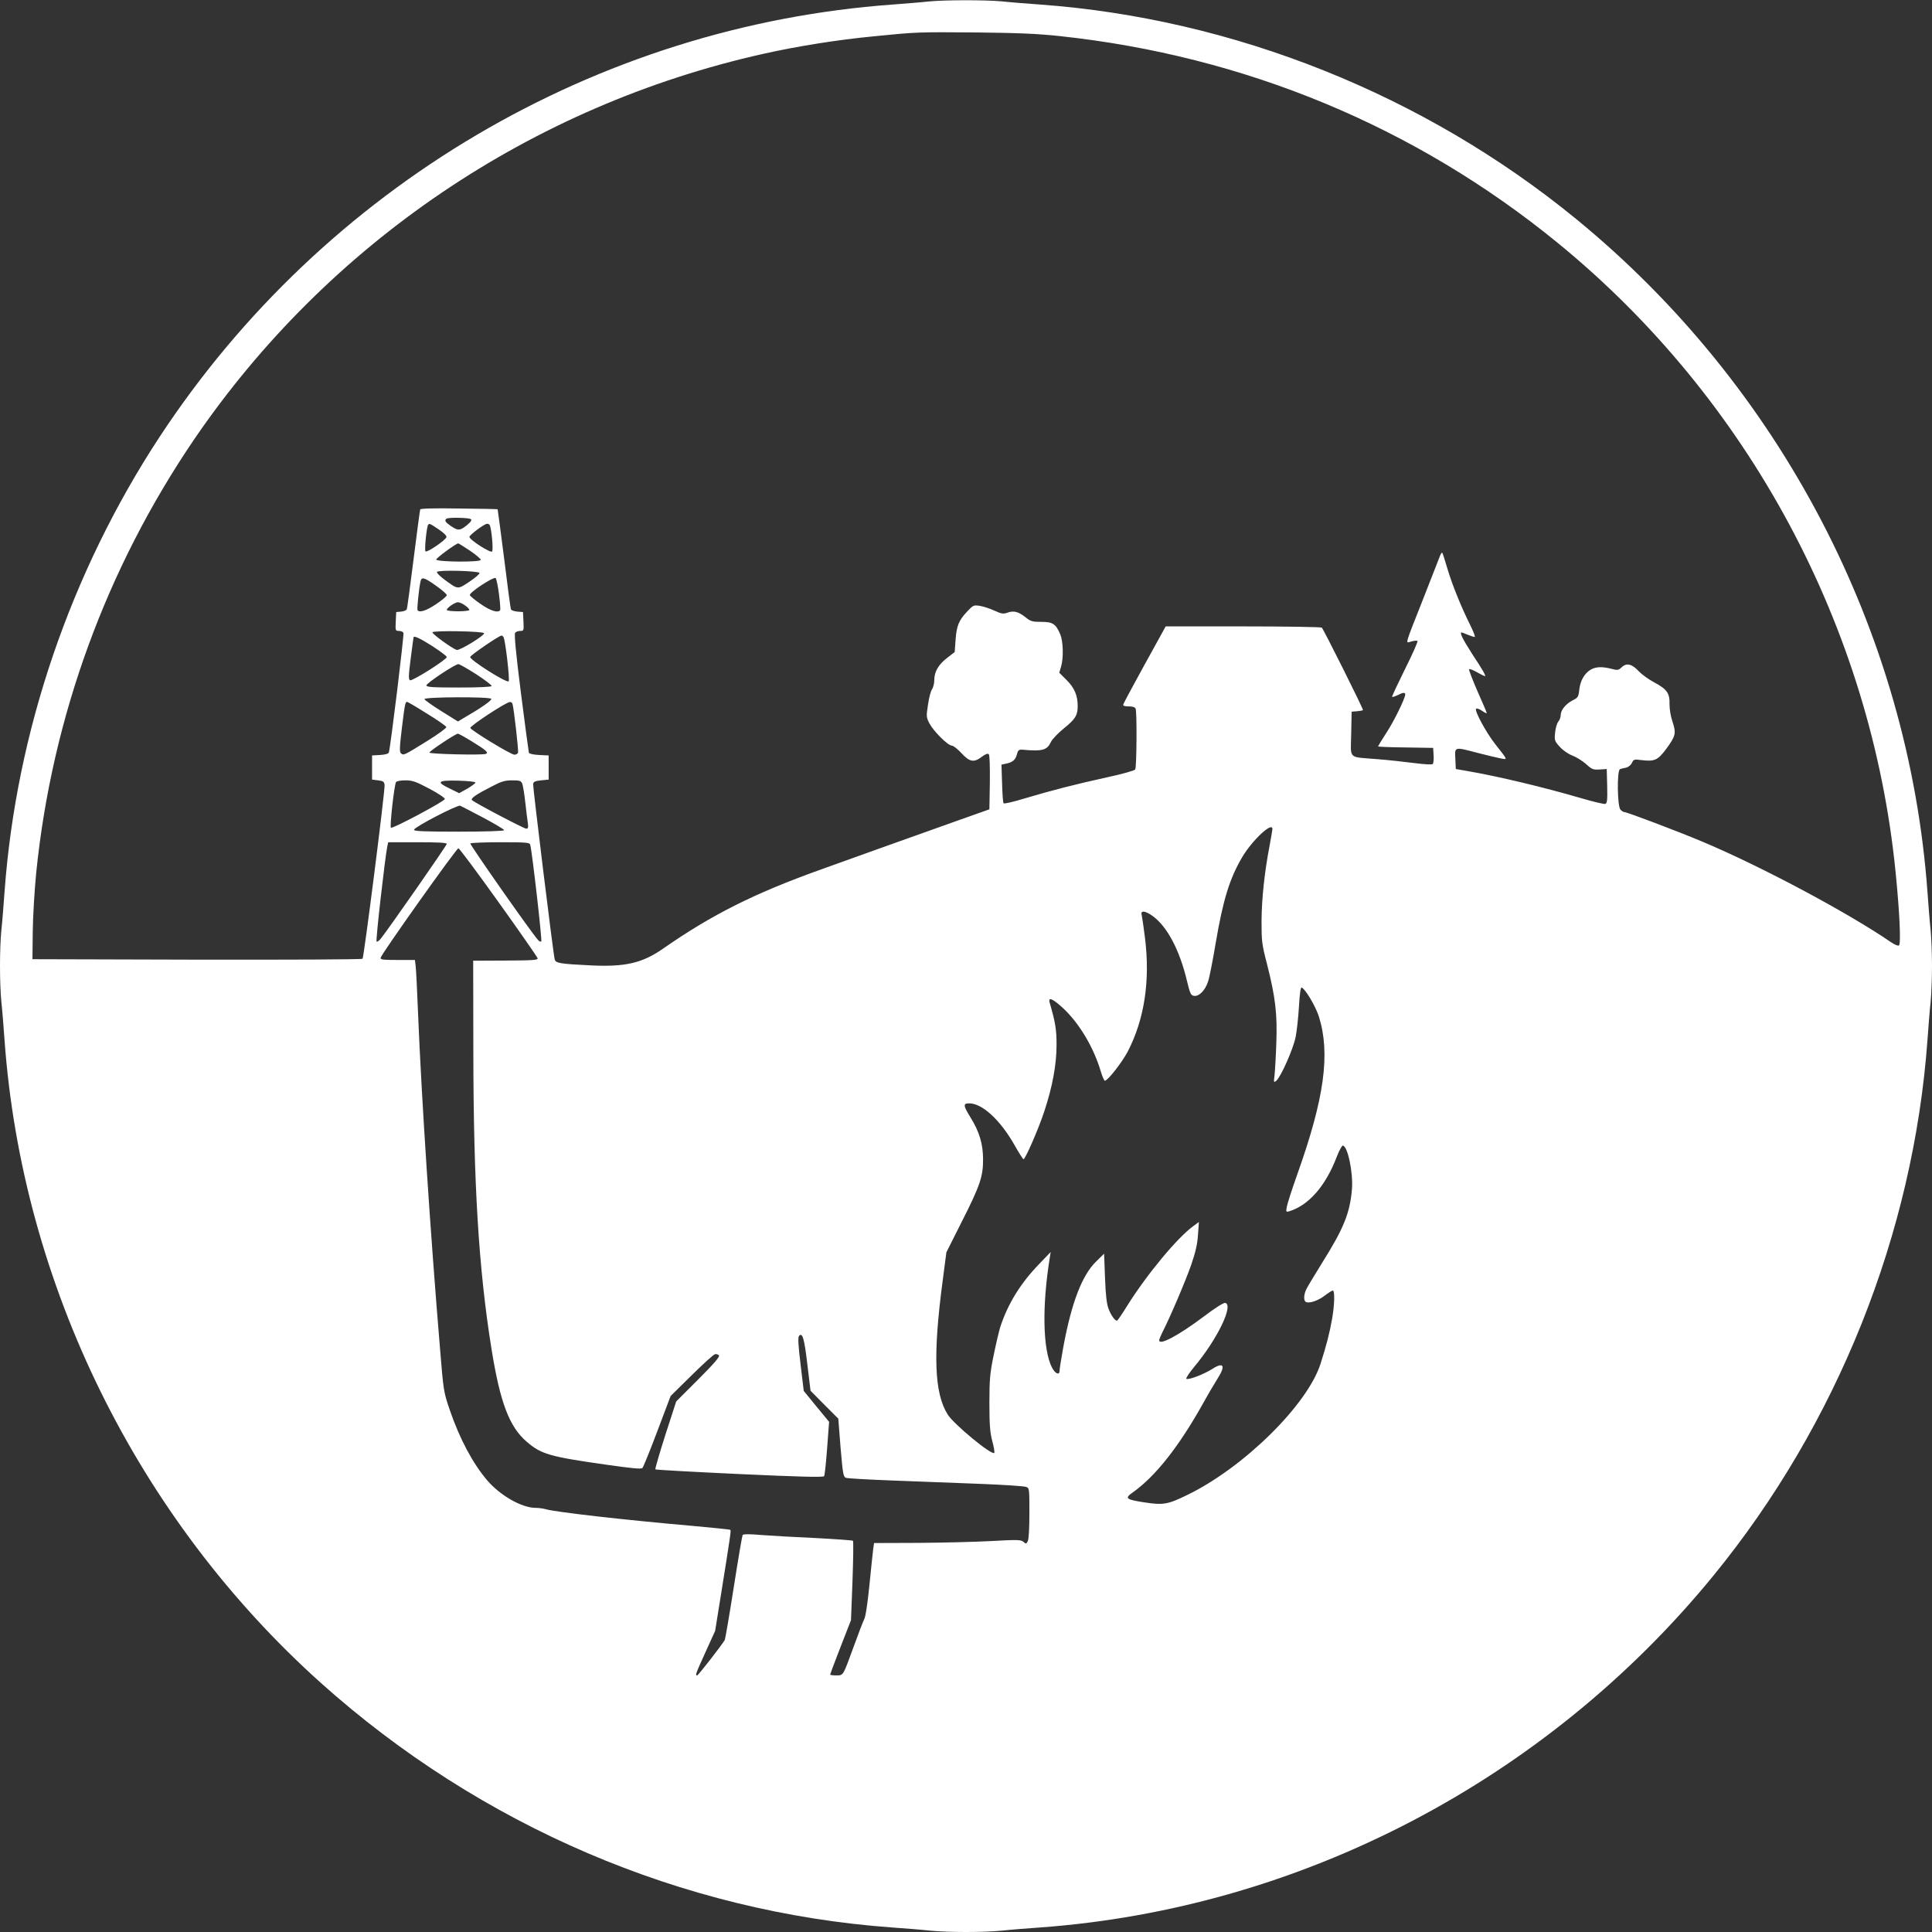 <?xml version="1.0" standalone="no"?>
<!DOCTYPE svg PUBLIC "-//W3C//DTD SVG 20010904//EN"
 "http://www.w3.org/TR/2001/REC-SVG-20010904/DTD/svg10.dtd">
<svg version="1.0" xmlns="http://www.w3.org/2000/svg"
 width="1280pt" height="1280pt" viewBox="0 0 1280 1280"
 preserveAspectRatio="xMidYMid meet">
<rect x="0" y="0" width="1280" height="1280" fill="#333333" stroke="none"/>
<g transform="translate(0,1280) scale(0.1,-0.1)"
fill="#ffffff" stroke="none">
<path d="M6150 12790 c-41 -5 -147 -13 -235 -20 -1963 -142 -3768 -1206 -4858
-2865 -590 -899 -950 -1955 -1027 -3015 -6 -85 -15 -199 -21 -253 -12 -125
-12 -349 0 -474 6 -54 15 -168 21 -253 117 -1619 880 -3169 2095 -4259 1058
-948 2393 -1520 3785 -1621 85 -6 199 -15 253 -21 125 -12 349 -12 474 0 54 6
168 15 253 21 1726 125 3353 975 4461 2330 821 1004 1326 2267 1419 3550 6 85
15 199 21 253 5 54 9 160 9 237 0 77 -4 183 -9 237 -6 54 -15 168 -21 253
-125 1726 -975 3353 -2330 4461 -1004 821 -2267 1326 -3550 1419 -85 6 -199
15 -253 21 -113 10 -377 10 -487 -1z m870 -229 c1227 -131 2357 -600 3300
-1370 1266 -1034 2078 -2547 2239 -4171 27 -270 36 -475 22 -484 -6 -4 -30 6
-53 22 -286 196 -861 503 -1252 667 -162 68 -497 195 -515 195 -5 0 -17 7 -25
16 -21 20 -24 262 -3 268 6 3 25 7 40 10 16 4 32 17 39 32 11 23 15 25 64 18
86 -10 107 -1 163 74 63 86 67 104 42 180 -13 37 -20 84 -20 117 2 73 -17 99
-103 145 -36 19 -81 52 -100 72 -45 49 -81 58 -113 28 -22 -21 -28 -22 -69
-11 -63 16 -103 14 -138 -6 -41 -25 -68 -72 -75 -133 -5 -47 -9 -53 -44 -70
-46 -24 -79 -65 -79 -98 0 -14 -7 -33 -16 -43 -8 -9 -18 -42 -21 -72 -5 -52
-4 -56 31 -95 22 -24 57 -48 84 -58 26 -10 66 -35 90 -56 38 -35 47 -39 90
-36 l47 3 3 -113 c2 -90 0 -113 -12 -118 -8 -3 -83 15 -168 40 -240 70 -543
143 -748 178 l-75 13 -3 68 c-4 81 -9 80 151 38 62 -16 130 -32 151 -36 45 -8
48 -14 -37 94 -61 77 -142 227 -127 236 5 3 24 -3 40 -15 17 -12 30 -18 30
-14 0 4 -28 70 -62 146 -33 76 -58 141 -55 144 3 4 27 -5 53 -20 25 -14 49
-26 51 -26 10 0 -8 33 -82 145 -64 100 -87 145 -71 145 2 0 20 -7 39 -15 20
-8 41 -15 47 -15 6 0 -8 35 -29 78 -59 118 -119 265 -152 376 -16 55 -31 102
-34 104 -2 3 -9 -6 -14 -19 -5 -13 -55 -141 -111 -284 -128 -324 -120 -296
-80 -285 18 5 37 7 41 4 5 -3 -32 -86 -82 -186 -49 -99 -88 -182 -86 -185 3
-2 19 3 36 11 35 19 51 20 51 5 0 -25 -75 -179 -126 -256 -30 -46 -54 -86 -54
-88 0 -3 82 -6 183 -7 l182 -3 3 -49 c2 -27 -1 -53 -6 -58 -5 -5 -55 -2 -118
6 -60 8 -170 20 -244 26 -204 17 -181 -5 -178 168 l3 147 38 3 c20 2 37 5 37
8 0 13 -263 539 -273 546 -6 4 -242 8 -523 8 l-511 0 -139 -252 c-76 -138
-140 -257 -142 -265 -3 -9 8 -13 36 -13 27 0 42 -5 46 -16 9 -24 7 -387 -3
-402 -4 -7 -88 -31 -187 -52 -209 -46 -362 -85 -546 -140 -73 -22 -135 -37
-139 -32 -4 4 -8 63 -10 132 l-4 124 32 7 c43 9 61 25 71 63 7 27 13 31 38 29
132 -12 161 -3 187 52 9 18 47 58 85 89 76 61 92 87 92 148 0 70 -21 120 -73
172 l-49 49 12 41 c17 57 14 166 -5 212 -29 70 -50 84 -125 84 -60 0 -72 3
-105 30 -48 38 -79 46 -120 31 -28 -10 -39 -8 -86 13 -30 14 -73 28 -97 32
-41 6 -44 5 -82 -35 -58 -61 -72 -96 -79 -189 l-6 -82 -49 -38 c-58 -44 -86
-92 -86 -147 0 -22 -7 -50 -15 -62 -9 -12 -21 -59 -27 -103 -12 -78 -11 -83
11 -125 28 -52 122 -145 147 -145 10 0 39 -23 64 -50 54 -59 83 -64 136 -23
23 17 38 23 45 16 6 -6 8 -81 7 -187 l-3 -178 -220 -78 c-317 -113 -704 -251
-900 -322 -438 -157 -719 -298 -1042 -523 -138 -96 -251 -122 -478 -111 -206
10 -234 15 -240 40 -11 45 -145 1142 -143 1161 2 16 13 21 53 25 l50 5 0 80 0
80 -63 3 c-39 2 -65 8 -68 15 -2 7 -26 186 -53 398 -33 260 -45 388 -38 397 5
6 20 12 34 12 23 0 24 2 21 63 l-3 62 -38 3 c-21 2 -40 9 -42 15 -3 7 -23 158
-45 337 -23 178 -42 325 -43 326 -1 1 -116 4 -256 5 -164 3 -255 0 -257 -6 -2
-5 -22 -154 -44 -330 -22 -176 -42 -325 -45 -332 -2 -6 -19 -13 -37 -15 l-33
-3 -3 -62 c-3 -61 -2 -63 21 -63 14 0 27 -6 30 -13 5 -13 -87 -768 -97 -793
-3 -8 -25 -14 -58 -16 l-53 -3 0 -80 0 -80 40 -5 c34 -4 40 -9 43 -30 4 -35
-137 -1143 -146 -1152 -5 -5 -498 -7 -1098 -6 l-1089 3 2 184 c1 101 12 277
23 390 105 1031 465 2016 1047 2871 885 1297 2235 2211 3773 2554 229 51 488
92 725 115 291 29 288 29 685 26 273 -3 400 -8 550 -24z m-3902 -3200 c10 -6
4 -16 -24 -40 -47 -38 -59 -38 -107 -6 -37 26 -43 36 -30 48 9 10 146 8 161
-2z m-212 -68 c32 -22 54 -42 52 -51 -4 -20 -129 -105 -139 -95 -8 8 7 158 17
175 8 12 10 11 70 -29z m338 29 c12 -19 26 -166 16 -176 -11 -11 -150 78 -150
97 1 13 98 86 117 87 6 0 14 -3 17 -8z m-128 -172 c41 -28 72 -55 69 -60 -10
-16 -295 -13 -295 3 0 10 132 107 146 107 3 0 39 -23 80 -50z m61 -146 c2 -6
-28 -32 -67 -58 -80 -53 -74 -53 -168 16 -29 22 -50 43 -47 49 9 14 277 7 282
-7z m129 -141 c7 -54 10 -101 8 -105 -13 -21 -65 -5 -129 40 -38 26 -70 52
-72 59 -6 17 159 125 171 113 5 -5 15 -53 22 -107z m-418 57 c40 -28 72 -56
72 -63 0 -7 -32 -34 -71 -60 -66 -44 -111 -58 -123 -39 -4 7 9 140 20 190 7
32 23 28 102 -28z m193 -131 c16 -11 29 -25 29 -30 0 -5 -34 -9 -75 -9 -41 0
-75 4 -75 9 0 14 53 50 73 51 11 0 32 -9 48 -21z m126 -184 c5 -15 -164 -118
-182 -111 -36 14 -165 108 -160 117 9 13 337 7 342 -6z m129 -26 c12 -20 43
-284 34 -293 -13 -13 -255 140 -255 161 0 11 190 141 207 142 4 1 10 -4 14
-10z m-471 -60 c52 -34 95 -66 95 -72 0 -17 -227 -160 -243 -154 -11 4 -11 29
4 144 10 76 18 139 19 141 2 12 45 -8 125 -59z m290 -186 c58 -38 103 -72 102
-78 -2 -6 -84 -10 -218 -10 -175 0 -214 3 -214 14 0 15 190 141 212 141 7 0
60 -30 118 -67z m100 -163 c6 -9 -70 -62 -176 -123 l-45 -27 -109 68 c-60 37
-110 73 -113 80 -5 15 433 17 443 2z m-426 -98 c69 -42 126 -82 128 -89 2 -6
-55 -48 -128 -93 -153 -95 -155 -96 -172 -81 -11 8 -10 38 5 163 20 164 23
178 35 178 4 0 64 -35 132 -78z m566 66 c9 -26 42 -314 37 -325 -2 -7 -13 -13
-24 -13 -23 0 -284 159 -292 177 -5 12 236 171 262 172 7 1 15 -5 17 -11z
m-269 -250 c95 -58 114 -75 92 -83 -24 -9 -373 -1 -373 9 0 10 172 124 188
125 5 1 46 -22 93 -51z m-280 -314 c58 -31 103 -61 101 -68 -5 -17 -348 -199
-357 -190 -9 9 22 284 34 303 4 6 32 11 62 11 47 0 69 -8 160 -56z m304 41
c-1 -5 -25 -23 -54 -40 l-54 -30 -61 30 c-94 45 -83 56 54 53 69 -2 115 -7
115 -13z m310 -7 c5 -13 14 -68 20 -123 6 -55 14 -117 17 -137 4 -31 2 -38
-11 -38 -15 0 -342 172 -359 189 -11 11 28 38 128 89 66 35 90 42 138 42 50 0
59 -3 67 -22z m-257 -226 c75 -40 137 -77 137 -82 0 -6 -127 -10 -301 -10
-231 0 -300 3 -296 13 6 20 288 166 306 159 9 -4 78 -40 154 -80z m5227 -74
c0 -7 -9 -58 -19 -113 -33 -171 -52 -348 -53 -497 0 -133 2 -154 36 -284 56
-220 69 -331 62 -524 -3 -91 -9 -187 -12 -215 -6 -47 -5 -49 12 -35 30 25 112
210 128 290 8 41 18 133 22 203 5 86 11 127 18 124 23 -7 93 -125 114 -192 77
-246 36 -542 -142 -1042 -35 -98 -66 -195 -70 -216 -7 -37 -6 -38 16 -32 130
41 240 167 314 360 16 41 34 75 40 75 32 0 70 -178 61 -289 -13 -156 -54 -259
-196 -485 -48 -78 -95 -155 -104 -173 -19 -36 -22 -79 -6 -88 20 -13 79 6 124
40 25 19 50 35 55 35 14 0 12 -92 -4 -185 -17 -98 -39 -181 -77 -300 -87 -273
-510 -689 -884 -870 -129 -63 -159 -68 -287 -48 -118 18 -128 27 -75 64 152
107 309 306 472 599 32 58 74 128 92 157 55 86 40 112 -36 63 -55 -35 -157
-74 -171 -65 -5 3 18 38 51 78 153 182 265 413 206 425 -10 2 -68 -34 -144
-92 -165 -124 -293 -192 -293 -156 0 6 9 29 20 51 50 96 155 343 192 449 29
85 41 137 45 199 l6 85 -34 -25 c-106 -75 -310 -321 -441 -530 -34 -55 -64
-99 -68 -99 -14 0 -40 37 -56 80 -12 32 -19 92 -23 204 l-6 160 -53 -52 c-93
-90 -163 -273 -217 -565 -14 -76 -25 -147 -25 -158 0 -33 -29 -21 -51 22 -60
119 -66 404 -14 726 l6 38 -75 -78 c-126 -130 -210 -267 -260 -422 -8 -27 -28
-111 -43 -185 -24 -117 -28 -159 -28 -315 0 -147 4 -193 19 -252 11 -40 17
-76 13 -79 -17 -17 -268 190 -308 254 -89 141 -99 395 -33 891 l24 184 99 197
c124 244 145 306 144 420 0 101 -25 184 -84 278 -48 78 -49 92 -7 92 85 0 205
-110 298 -274 30 -53 57 -96 61 -96 12 0 102 206 139 321 53 160 80 307 80
438 0 100 -8 149 -46 279 -11 40 22 25 92 -40 105 -99 198 -255 245 -410 11
-38 24 -68 29 -68 19 0 112 119 151 192 111 214 150 469 115 753 -9 72 -19
140 -22 153 -9 32 23 29 73 -7 96 -70 178 -224 227 -430 21 -87 26 -96 48 -99
33 -4 73 37 92 96 9 26 31 139 50 252 49 290 93 431 177 573 67 112 199 235
199 185z m-5470 -99 c0 -10 -390 -570 -439 -630 -11 -13 -23 -21 -26 -17 -7 6
55 549 71 631 l6 27 194 0 c135 0 194 -3 194 -11z m553 -6 c12 -43 80 -634 73
-640 -3 -4 -13 0 -20 8 -36 36 -454 633 -450 641 3 4 92 8 199 8 176 0 194 -2
198 -17z m-210 -380 c141 -197 257 -364 259 -372 2 -12 -33 -14 -212 -15
l-215 -1 1 -605 c1 -870 35 -1436 120 -1965 57 -356 118 -519 235 -618 94 -81
151 -98 526 -151 167 -24 231 -30 239 -22 6 6 51 116 99 244 l88 233 139 137
c76 75 146 139 155 140 8 2 20 -1 26 -7 8 -8 -28 -51 -136 -159 l-147 -147
-72 -222 c-39 -123 -69 -225 -66 -228 3 -3 254 -17 558 -31 406 -19 555 -22
560 -14 4 6 13 90 20 186 l13 174 -84 102 -84 103 -21 175 c-15 122 -18 179
-11 188 23 29 36 -16 56 -188 l21 -174 92 -93 92 -92 15 -192 c15 -175 18
-193 36 -200 11 -4 153 -12 315 -18 162 -6 421 -16 575 -22 154 -6 290 -15
303 -20 22 -8 22 -12 22 -174 0 -100 -4 -174 -11 -186 -10 -19 -12 -19 -28 -4
-17 14 -38 15 -217 5 -110 -6 -328 -11 -486 -12 l-287 -1 -6 -41 c-3 -22 -14
-130 -25 -239 -12 -119 -25 -209 -35 -226 -8 -16 -39 -97 -69 -180 -72 -197
-68 -191 -116 -191 -22 0 -40 2 -40 6 0 3 31 85 69 183 l69 177 10 259 c5 143
7 263 3 267 -3 3 -114 11 -246 18 -132 6 -294 15 -359 20 -80 7 -122 7 -126 0
-3 -5 -30 -162 -59 -348 -29 -185 -56 -341 -59 -347 -21 -36 -176 -235 -183
-235 -14 0 -12 6 55 154 l64 141 41 255 c59 368 65 409 60 414 -2 3 -112 14
-244 26 -460 40 -903 91 -975 110 -19 6 -51 10 -71 10 -92 0 -234 81 -321 182
-96 113 -183 276 -248 466 -41 120 -42 127 -65 410 -63 754 -123 1666 -145
2212 -6 151 -13 294 -16 318 l-5 42 -115 0 c-98 0 -115 2 -112 15 5 25 502
725 515 725 6 0 126 -161 266 -357z"/>
</g>
</svg>
